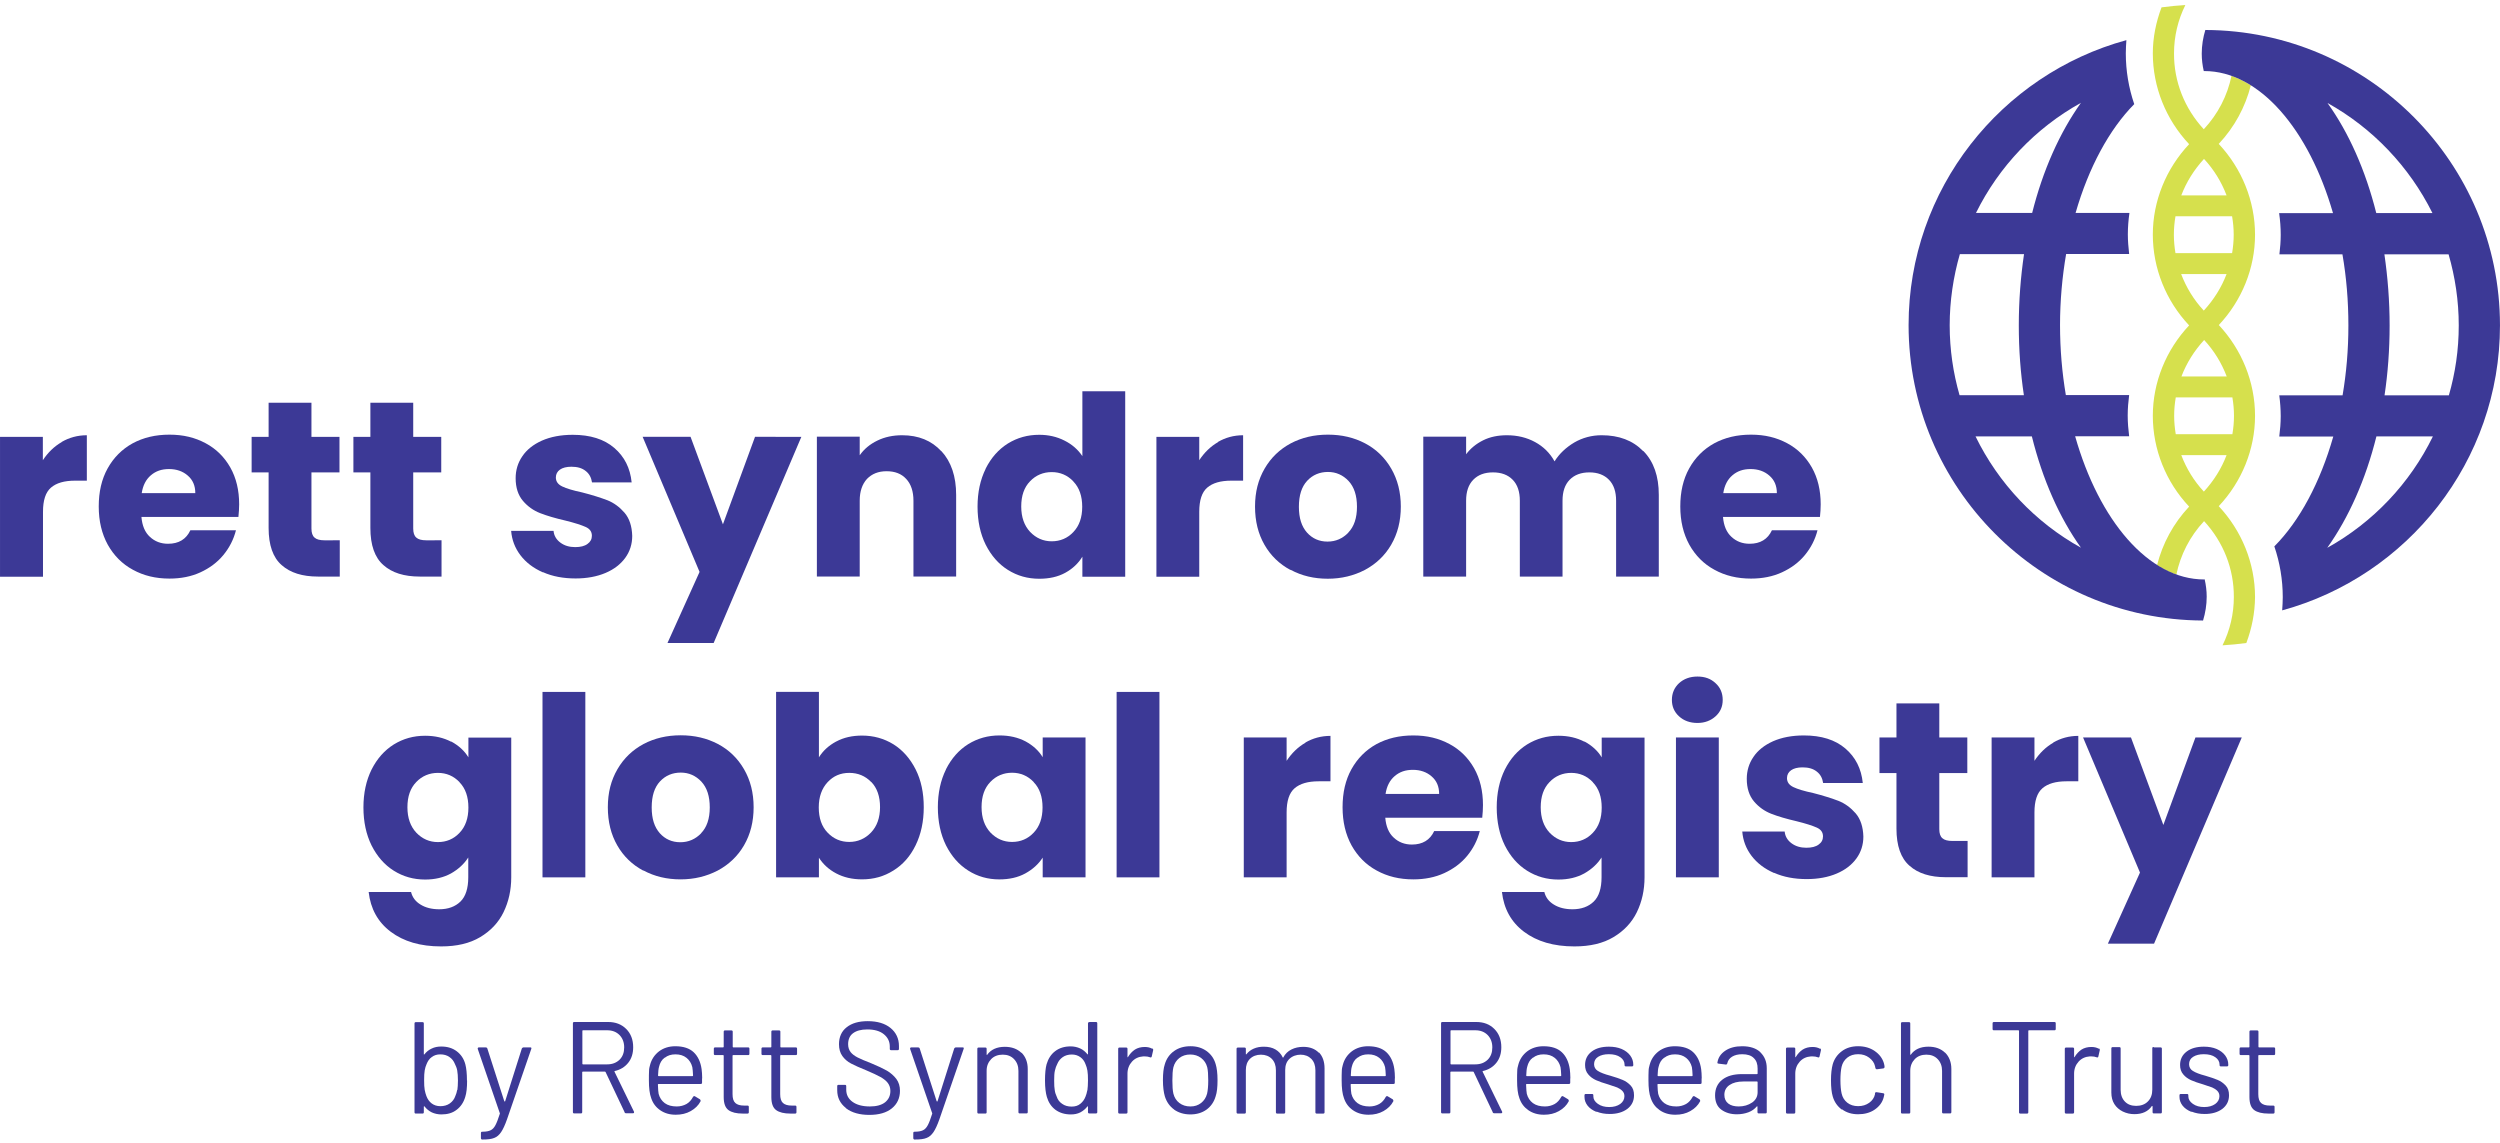 <?xml version="1.0" encoding="UTF-8"?>
<svg xmlns="http://www.w3.org/2000/svg" fill="none" height="102" viewBox="0 0 223 102" width="223">
  <path d="m194.078 38.733c-.091-.544-.143-1.087-.143-1.644 0-.556.052-1.1.143-1.644h5.051c.091.544.142 1.087.142 1.644 0 .557-.051 1.1-.142 1.644zm2.512 5.125c-.893-.958-1.567-2.071-2.02-3.261h4.041c-.453 1.191-1.14 2.291-2.034 3.261m.026-13.538c.894.958 1.568 2.071 2.021 3.262h-4.041c.453-1.191 1.14-2.291 2.033-3.262m-2.046-5.876h4.041c-.453 1.191-1.14 2.291-2.034 3.261-.893-.958-1.567-2.071-2.02-3.261m-.648-3.507c0-.557.052-1.1.143-1.644h5.051c.091.543.143 1.087.143 1.644 0 .556-.052 1.1-.143 1.644h-5.051c-.091-.544-.143-1.087-.143-1.644zm2.681-6.769c.894.958 1.568 2.071 2.021 3.261h-4.041c.453-1.191 1.14-2.291 2.033-3.261m1.308 14.832c2.06-2.187 3.238-5.074 3.238-8.063 0-3.003-1.178-5.902-3.238-8.102 1.399-1.488 2.371-3.287 2.863-5.229-.557-.349-1.14-.634-1.723-.854-.362 1.773-1.204 3.417-2.474 4.776-1.722-1.864-2.668-4.258-2.655-6.769 0-1.514.35-2.977 1.011-4.31-.713.039-1.425.116-2.125.207-.492 1.307-.777 2.692-.777 4.103 0 3.003 1.166 5.902 3.238 8.102-2.059 2.187-3.238 5.074-3.238 8.063 0 3.003 1.166 5.902 3.238 8.102-2.059 2.187-3.238 5.074-3.238 8.063 0 3.003 1.166 5.902 3.238 8.102-1.399 1.488-2.37 3.287-2.862 5.229.557.349 1.14.634 1.722.841.363-1.76 1.205-3.417 2.474-4.776 1.723 1.864 2.668 4.258 2.655 6.769 0 1.514-.349 2.977-1.01 4.31.713-.039 1.425-.117 2.124-.207.493-1.307.765-2.692.777-4.103 0-3.003-1.178-5.902-3.238-8.102 2.06-2.187 3.238-5.074 3.238-8.063 0-3.003-1.178-5.902-3.238-8.102" fill="#d6e04d"></path>
  <g fill="#3c3996">
    <path d="m176.204 38.927h5.038c.959 3.857 2.461 7.248 4.378 9.927-4.067-2.252-7.357-5.734-9.403-9.927m9.403-29.755c-1.891 2.653-3.393 6.005-4.352 9.823h-5.012c2.046-4.142 5.323-7.584 9.364-9.823zm-5.09 26.079h-5.738c-.57-1.98-.88-4.077-.88-6.238s.323-4.323.906-6.342h5.725c-.298 2.019-.466 4.142-.466 6.342 0 2.2.155 4.245.453 6.238zm16.086 16.437c-4.973 0-9.39-5.28-11.514-12.774h4.818c-.077-.608-.129-1.23-.129-1.851 0-.621.052-1.23.129-1.825h-5.647c-.337-1.993-.518-4.09-.518-6.238 0-2.148.194-4.31.544-6.342h5.621c-.065-.582-.116-1.165-.116-1.747 0-.647.051-1.281.142-1.915h-4.805c1.166-4.051 3.005-7.455 5.233-9.707-.493-1.45-.752-2.977-.752-4.53 0-.388.026-.789.052-1.178-11.177 3.054-19.428 13.292-19.428 25.419 0 14.496 11.773 26.299 26.267 26.351.207-.686.324-1.398.324-2.123 0-.531-.065-1.048-.182-1.553-.013 0-.026 0-.039 0"></path>
    <path d="m207.598 48.854c1.904-2.679 3.419-6.07 4.378-9.927h5.038c-2.046 4.193-5.336 7.662-9.403 9.927m5.077-26.17h5.725c.583 2.019.907 4.142.907 6.342 0 2.2-.311 4.258-.881 6.238h-5.738c.298-1.993.453-4.077.453-6.238 0-2.161-.168-4.31-.466-6.342zm-5.077-13.499c4.028 2.239 7.305 5.682 9.364 9.823h-5.012c-.959-3.818-2.448-7.17-4.352-9.823zm-10.893-6.523c-.207.686-.323 1.398-.323 2.123 0 .531.064 1.048.181 1.553h.039c4.947 0 9.351 5.242 11.488 12.671h-4.805c.091.634.142 1.281.142 1.941 0 .582-.051 1.165-.116 1.734h5.621c.35 2.019.531 4.142.531 6.342 0 2.2-.181 4.245-.518 6.238h-5.647c.078.608.129 1.23.129 1.851 0 .608-.051 1.217-.129 1.825h4.818c-1.166 4.09-3.005 7.533-5.258 9.797.492 1.45.751 2.977.751 4.53 0 .388-.026.789-.052 1.178 11.178-3.054 19.428-13.292 19.428-25.419 0-14.496-11.773-26.299-26.267-26.351"></path>
    <path d="m41.665 96.379c0 .634-.052 1.126-.168 1.475-.142.479-.402.867-.764 1.139-.363.285-.816.414-1.36.414-.311 0-.596-.065-.855-.181-.259-.129-.466-.298-.648-.531 0-.013-.026-.026-.039-.013-.013.013-.026.013-.026.026v.505c0 .078-.039.117-.117.117h-.596c-.078 0-.117-.039-.117-.117v-7.921c0-.078.039-.117.117-.117h.596c.078 0 .117.039.117.117v2.744s0 .026.013.026c0 0 .026 0 .039-.013.168-.22.389-.401.648-.518.259-.129.544-.181.855-.181.557 0 1.01.142 1.386.427s.635.673.764 1.165c.091.349.142.828.142 1.45zm-.868.854c.026-.207.052-.492.052-.854 0-.362-.026-.673-.065-.893-.039-.22-.117-.401-.207-.582-.104-.259-.259-.466-.492-.621-.22-.155-.492-.233-.803-.233-.311 0-.544.078-.764.233-.22.155-.363.375-.466.634-.078.168-.13.349-.168.557s-.052.505-.052.88c0 .375.013.66.052.867s.091.388.155.557c.104.272.259.492.466.647s.466.246.777.246c.311 0 .609-.078.842-.246.233-.168.402-.388.492-.66.078-.168.13-.349.168-.556z"></path>
    <path d="m42.898 101.53v-.466c0-.077.039-.116.117-.116h.052c.298 0 .544-.052.699-.13.168-.077.311-.233.427-.453.117-.22.246-.556.389-1.009.013-.026.013-.052 0-.065l-1.969-5.734v-.052s.026-.078.091-.078h.622c.065 0 .117.026.142.091l1.515 4.711s.026.026.039.026c.013 0 .026 0 .039-.026l1.49-4.711s.065-.091.142-.091h.609c.091 0 .117.039.091.129l-2.163 6.277c-.181.517-.363.906-.531 1.152-.168.245-.363.427-.609.517-.246.104-.583.143-1.036.143h-.078s-.078-.039-.078-.117z"></path>
    <path d="m55.729 99.239-1.71-3.611s-.026-.039-.052-.039h-1.982s-.052.013-.052.052v3.559c0 .078-.039.117-.117.117h-.596c-.078 0-.117-.039-.117-.117v-7.921c0-.078.039-.117.117-.117h3.018c.673 0 1.204.207 1.619.621.414.414.622.958.622 1.631 0 .544-.142 1.01-.44 1.385-.298.375-.699.621-1.204.738-.026.013-.039.039-.026.052l1.748 3.585v.052c0 .052-.026.078-.091.078h-.622c-.065 0-.117-.026-.142-.078zm-3.782-7.3v2.951s.013.052.052.052h2.163c.453 0 .816-.142 1.101-.414.285-.285.414-.647.414-1.1s-.142-.815-.414-1.1c-.285-.285-.648-.427-1.101-.427h-2.163s-.052.013-.052.052z"></path>
    <path d="m62.623 96.198v.375c0 .078-.039.117-.117.117h-3.769s-.052.013-.052.052c.013.427.039.699.065.828.091.349.272.621.544.828.285.207.635.298 1.075.298.324 0 .609-.078.868-.22.246-.142.44-.362.583-.634.052-.065.104-.091.168-.052l.453.272s.078.091.052.168c-.194.375-.492.66-.881.88-.389.22-.829.324-1.334.324-.557 0-1.01-.142-1.386-.401-.376-.259-.648-.608-.803-1.074-.142-.375-.207-.906-.207-1.605 0-.324 0-.595.013-.802 0-.207.039-.388.091-.557.13-.505.402-.906.803-1.217.402-.298.881-.453 1.451-.453.712 0 1.256.181 1.632.531.376.349.622.867.712 1.514.026.22.052.492.052.815zm-3.342-1.851c-.259.194-.414.466-.492.802-.052.168-.078.427-.091.789 0 .026.013.052.052.052h3.018s.052-.013.052-.052c-.013-.349-.039-.595-.065-.751-.091-.349-.259-.621-.518-.828-.259-.207-.583-.311-.984-.311s-.699.104-.946.298z"></path>
    <path d="m66.716 94.114h-1.321s-.052.013-.052.052v3.43c0 .375.078.634.246.789s.427.233.79.233h.298c.078 0 .117.039.117.117v.479c0 .078-.039.117-.117.117-.091 0-.233 0-.427 0-.557 0-.984-.103-1.269-.311-.285-.207-.427-.595-.427-1.165v-3.689s-.013-.052-.052-.052h-.712c-.078 0-.117-.039-.117-.117v-.453c0-.078.039-.117.117-.117h.712s.052-.013.052-.052v-1.346c0-.078.039-.117.117-.117h.57c.078 0 .117.039.117.117v1.346s.013.052.052.052h1.321c.078 0 .117.039.117.117v.453c0 .078-.039.117-.117.117z"></path>
    <path d="m70.966 94.114h-1.321s-.052.013-.052.052v3.43c0 .375.078.634.246.789s.427.233.79.233h.298c.078 0 .117.039.117.117v.479c0 .078-.039.117-.117.117-.091 0-.233 0-.427 0-.557 0-.984-.103-1.269-.311-.285-.207-.427-.595-.427-1.165v-3.689s-.013-.052-.052-.052h-.712c-.078 0-.117-.039-.117-.117v-.453c0-.078.039-.117.117-.117h.712s.052-.013.052-.052v-1.346c0-.078.039-.117.117-.117h.57c.078 0 .117.039.117.117v1.346s.013.052.052.052h1.321c.078 0 .117.039.117.117v.453c0 .078-.039.117-.117.117z"></path>
    <path d="m75.444 98.825c-.505-.401-.764-.919-.764-1.579v-.362c0-.078.039-.116.117-.116h.57c.078 0 .117.039.117.116v.311c0 .453.181.815.557 1.087.376.272.894.414 1.554.414.596 0 1.049-.129 1.36-.375.311-.259.466-.583.466-1.01 0-.272-.078-.505-.22-.699-.142-.194-.363-.375-.66-.543-.298-.168-.725-.362-1.269-.595-.583-.233-1.036-.44-1.36-.608-.324-.168-.583-.401-.777-.673s-.298-.621-.298-1.048c0-.647.233-1.165.686-1.514.453-.362 1.075-.544 1.878-.544.868 0 1.541.207 2.034.608.492.401.751.945.751 1.605v.259c0 .078-.039.117-.117.117h-.583c-.078 0-.117-.039-.117-.117v-.207c0-.453-.181-.815-.531-1.1-.35-.285-.842-.427-1.476-.427-.557 0-.971.117-1.269.337s-.44.556-.44.984c0 .285.078.505.22.699.142.181.35.337.622.479s.686.311 1.243.531c.57.233 1.023.453 1.373.647.35.207.622.453.842.738.22.298.324.647.324 1.061 0 .647-.246 1.178-.725 1.566-.479.388-1.153.582-2.007.582s-1.567-.194-2.085-.595z"></path>
    <path d="m81.465 101.53v-.466c0-.077.039-.116.117-.116h.052c.298 0 .544-.052.699-.13.168-.077.311-.233.427-.453.117-.22.246-.556.389-1.009.013-.026.013-.052 0-.065l-1.969-5.734v-.052s.026-.078.091-.078h.622c.065 0 .117.026.142.091l1.515 4.711s.026.026.039.026c.013 0 .026 0 .039-.026l1.49-4.711s.065-.091.142-.091h.609c.091 0 .117.039.091.129l-2.163 6.277c-.181.517-.363.906-.531 1.152-.168.245-.363.427-.609.517-.246.104-.583.143-1.036.143h-.078s-.078-.039-.078-.117z"></path>
    <path d="m91.117 93.894c.363.362.557.854.557 1.462v3.844c0 .078-.039.117-.117.117h-.596c-.078 0-.117-.039-.117-.117v-3.676c0-.427-.13-.776-.389-1.048-.259-.272-.596-.401-1.01-.401s-.777.129-1.036.401c-.259.272-.402.608-.402 1.035v3.702c0 .078-.039.117-.117.117h-.596c-.078 0-.117-.039-.117-.117v-5.656c0-.078.039-.117.117-.117h.596c.078 0 .117.039.117.117v.505s0 .026.013.039h.026c.337-.479.868-.725 1.58-.725.622 0 1.114.181 1.49.544z"></path>
    <path d="m97.165 91.163h.596c.078 0 .117.039.117.117v7.921c0 .078-.039.117-.117.117h-.596c-.078 0-.117-.039-.117-.117v-.492s0-.026-.013-.026c0 0-.026 0-.039.013-.168.22-.389.401-.635.531-.259.129-.531.181-.842.181-.544 0-.997-.142-1.373-.414-.376-.285-.622-.66-.764-1.139-.104-.349-.168-.841-.168-1.476 0-.634.052-1.126.142-1.45.142-.492.402-.893.764-1.165.376-.285.829-.427 1.386-.427.298 0 .583.065.842.181.259.117.466.298.648.518.013.013.026.026.039.013 0 0 .013-.013.013-.026v-2.731c0-.078.039-.117.117-.117zm-.168 6.083c.026-.207.052-.505.052-.867 0-.362-.013-.66-.052-.88-.039-.22-.091-.401-.168-.57-.091-.259-.246-.479-.466-.634s-.466-.233-.764-.233-.583.078-.803.233-.389.362-.492.621c-.091.168-.155.362-.207.583-.052.22-.065.505-.065.893s.013.647.052.854c.026.207.091.388.168.556.091.285.259.505.492.66.233.168.518.246.842.246s.57-.078.777-.246c.207-.168.363-.375.466-.647.065-.155.117-.337.155-.544z"></path>
    <path d="m102.799 93.519s.091.078.065.155l-.13.57c-.026.078-.078.103-.155.065-.13-.052-.285-.078-.454-.078h-.155c-.402.026-.738.181-.997.466-.259.285-.402.647-.402 1.074v3.443c0 .078-.039.117-.116.117h-.596c-.078 0-.117-.039-.117-.117v-5.656c0-.078.039-.117.117-.117h.596c.077 0 .116.039.116.117v.712s0 .039.013.039c0 0 .026 0 .026-.013.168-.285.376-.505.622-.673.246-.155.544-.233.88-.233.259 0 .48.052.661.155z"></path>
    <path d="m104.745 98.98c-.402-.285-.687-.686-.842-1.191-.104-.362-.169-.828-.169-1.437s.052-1.074.169-1.424c.142-.492.427-.893.829-1.178.401-.285.893-.427 1.463-.427s1.023.142 1.425.427c.401.285.673.673.816 1.165.104.337.168.815.168 1.437 0 .621-.051 1.1-.168 1.437-.143.505-.427.906-.816 1.191-.402.285-.881.427-1.438.427s-1.036-.142-1.45-.427zm2.396-.595c.259-.207.44-.479.531-.828.065-.285.103-.673.103-1.178 0-.505-.025-.906-.09-1.178-.091-.349-.272-.621-.544-.828s-.596-.311-.972-.311c-.375 0-.699.103-.971.311-.259.207-.44.479-.531.828-.065.272-.091.66-.091 1.178s.026.906.091 1.178c.091.349.259.621.531.828s.596.311.984.311c.389 0 .687-.103.959-.311z"></path>
    <path d="m117.645 93.868c.336.349.505.828.505 1.437v3.909c0 .078-.039.117-.117.117h-.583c-.077 0-.116-.039-.116-.117v-3.74c0-.427-.117-.764-.363-1.022-.246-.246-.57-.375-.958-.375-.389 0-.739.129-.998.375s-.375.582-.375.997v3.766c0 .078-.039.117-.117.117h-.596c-.077 0-.116-.039-.116-.117v-3.74c0-.427-.117-.764-.363-1.022-.246-.246-.57-.375-.971-.375-.402 0-.739.129-.985.375s-.362.582-.362.997v3.766c0 .078-.039.117-.117.117h-.596c-.077 0-.116-.039-.116-.117v-5.656c0-.078.039-.117.116-.117h.596c.078 0 .117.039.117.117v.466s0 .026.013.026c0 0 .026 0 .039-.013.168-.22.388-.388.66-.505s.57-.168.894-.168c.401 0 .751.078 1.036.246.285.168.505.401.648.712.012.039.038.039.051 0 .169-.324.415-.556.726-.712.31-.155.66-.233 1.062-.233.583 0 1.049.181 1.386.531z"></path>
    <path d="m124.416 96.198v.375c0 .078-.039.117-.116.117h-3.769s-.052.013-.052.052c.013.427.039.699.065.828.09.349.272.621.544.828.284.207.634.298 1.075.298.323 0 .608-.078.867-.22.246-.142.441-.362.583-.634.052-.065.104-.091.169-.052l.453.272s.078.091.052.168c-.195.375-.492.66-.881.88-.389.22-.829.324-1.334.324-.557 0-1.01-.142-1.386-.401-.376-.259-.648-.608-.803-1.074-.142-.375-.207-.906-.207-1.605 0-.324 0-.595.013-.802 0-.207.039-.388.09-.557.13-.505.402-.906.803-1.217.402-.298.881-.453 1.451-.453.712 0 1.256.181 1.632.531.376.349.622.867.712 1.514.026.22.052.492.052.815zm-3.341-1.851c-.259.194-.415.466-.493.802-.051.168-.077.427-.09.789 0 .026.013.052.052.052h3.017s.052-.013.052-.052c-.013-.349-.039-.595-.065-.751-.09-.349-.259-.621-.518-.828-.259-.207-.582-.311-.984-.311s-.699.104-.945.298z"></path>
    <path d="m133.167 99.239-1.71-3.611s-.026-.039-.052-.039h-1.981s-.052.013-.052.052v3.559c0 .078-.039.117-.117.117h-.595c-.078 0-.117-.039-.117-.117v-7.921c0-.078.039-.117.117-.117h3.017c.674 0 1.205.207 1.619.621.415.414.622.958.622 1.631 0 .544-.142 1.01-.44 1.385-.298.375-.7.621-1.205.738-.026.013-.039.039-.026.052l1.749 3.585v.052c0 .052-.026.078-.091.078h-.622c-.064 0-.116-.026-.142-.078zm-3.782-7.3v2.951s.013.052.052.052h2.163c.453 0 .816-.142 1.101-.414.285-.285.414-.647.414-1.1s-.142-.815-.414-1.1c-.285-.285-.648-.427-1.101-.427h-2.163s-.052.013-.052.052z"></path>
    <path d="m140.065 96.198v.375c0 .078-.039.117-.117.117h-3.769s-.052.013-.052.052c.013.427.039.699.065.828.091.349.272.621.544.828.285.207.635.298 1.075.298.324 0 .609-.078.868-.22.246-.142.44-.362.583-.634.051-.065.103-.091.168-.052l.453.272s.078.091.052.168c-.194.375-.492.66-.881.88-.388.22-.829.324-1.334.324-.557 0-1.01-.142-1.386-.401-.375-.259-.647-.608-.803-1.074-.142-.375-.207-.906-.207-1.605 0-.324 0-.595.013-.802 0-.207.039-.388.091-.557.129-.505.401-.906.803-1.217.401-.298.881-.453 1.45-.453.713 0 1.257.181 1.632.531.376.349.622.867.713 1.514.026.22.052.492.052.815zm-3.342-1.851c-.259.194-.414.466-.492.802-.052.168-.078.427-.091.789 0 .026.013.052.052.052h3.018s.052-.013.052-.052c-.013-.349-.039-.595-.065-.751-.091-.349-.259-.621-.518-.828-.259-.207-.583-.311-.985-.311-.401 0-.699.104-.945.298z"></path>
    <path d="m142.385 99.175c-.337-.142-.596-.324-.777-.557-.181-.233-.272-.492-.272-.776v-.142c0-.078.039-.117.117-.117h.556c.078 0 .117.039.117.117v.091c0 .259.13.479.402.673.272.194.608.285 1.01.285.401 0 .725-.091.984-.272.246-.181.376-.414.376-.699 0-.194-.065-.349-.195-.479-.129-.129-.284-.22-.453-.298-.168-.065-.44-.155-.803-.272-.44-.129-.79-.246-1.075-.375s-.518-.298-.699-.518c-.195-.22-.285-.505-.285-.841 0-.492.194-.893.583-1.191.388-.298.906-.44 1.541-.44.427 0 .803.065 1.14.207.323.142.582.337.764.582.181.246.272.518.272.815v.039c0 .078-.039.116-.117.116h-.544c-.077 0-.116-.039-.116-.116v-.039c0-.259-.13-.492-.376-.66-.246-.181-.596-.272-1.023-.272-.402 0-.712.078-.959.233-.246.155-.362.375-.362.66 0 .259.116.466.349.608.234.142.596.285 1.088.414.454.129.816.259 1.101.375s.518.285.726.505c.207.22.298.505.298.867 0 .505-.195.906-.596 1.217-.402.298-.92.453-1.567.453-.441 0-.816-.065-1.166-.207z"></path>
    <path d="m151.783 96.198v.375c0 .078-.038.117-.116.117h-3.769s-.052.013-.052.052c.013.427.039.699.065.828.09.349.272.621.544.828.285.207.634.298 1.075.298.324 0 .609-.078.868-.22.246-.142.44-.362.582-.634.052-.065.104-.091.169-.052l.453.272s.078.091.052.168c-.194.375-.492.66-.881.88-.388.22-.829.324-1.334.324-.557 0-1.01-.142-1.386-.401-.375-.259-.647-.608-.803-1.074-.142-.375-.207-.906-.207-1.605 0-.324 0-.595.013-.802 0-.207.039-.388.091-.557.129-.505.401-.906.803-1.217.401-.298.88-.453 1.45-.453.713 0 1.257.181 1.632.531.376.349.622.867.713 1.514.025.22.051.492.051.815zm-3.341-1.851c-.259.194-.415.466-.492.802-.052.168-.078.427-.091.789 0 .026.013.052.052.052h3.018s.051-.013.051-.052c-.013-.349-.038-.595-.064-.751-.091-.349-.259-.621-.518-.828-.259-.207-.583-.311-.985-.311-.401 0-.699.104-.945.298z"></path>
    <path d="m157.025 93.868c.376.362.57.828.57 1.424v3.909c0 .078-.039.116-.116.116h-.596c-.078 0-.117-.039-.117-.116v-.479s0-.026-.013-.039c0 0-.025 0-.038 0-.195.233-.441.414-.752.531s-.66.181-1.036.181c-.557 0-1.01-.142-1.386-.414-.375-.272-.557-.712-.557-1.281s.208-1.048.635-1.385 1.01-.505 1.761-.505h1.348s.051-.013.051-.052v-.44c0-.401-.103-.712-.336-.932-.221-.233-.57-.349-1.037-.349-.375 0-.673.078-.906.22s-.376.349-.428.595c-.026.078-.064.116-.142.103l-.635-.078c-.09-.013-.116-.052-.103-.091.064-.44.298-.789.699-1.061.402-.272.907-.401 1.515-.401.7 0 1.244.181 1.619.531zm-.751 4.491c.337-.233.505-.544.505-.932v-.906s-.013-.052-.051-.052h-1.218c-.518 0-.92.103-1.23.311-.311.207-.467.505-.467.88 0 .337.117.595.35.776s.544.259.933.259c.453 0 .854-.117 1.191-.349z"></path>
    <path d="m162.365 93.519s.091.078.065.155l-.129.57c-.026.078-.078.103-.156.065-.129-.052-.285-.078-.453-.078h-.156c-.401.026-.738.181-.997.466-.259.285-.401.647-.401 1.074v3.443c0 .078-.039.117-.117.117h-.596c-.078 0-.116-.039-.116-.117v-5.656c0-.078.038-.117.116-.117h.596c.078 0 .117.039.117.117v.712s0 .039.012.039c0 0 .026 0 .026-.013.169-.285.376-.505.622-.673.246-.155.544-.233.881-.233.259 0 .479.052.66.155z"></path>
    <path d="m164.296 98.98c-.402-.298-.674-.686-.816-1.178-.104-.337-.156-.828-.156-1.45 0-.556.052-1.035.156-1.424.142-.479.414-.867.816-1.165.401-.298.88-.44 1.45-.44s1.062.142 1.477.427c.414.285.686.647.816 1.074.039.142.065.259.065.349v.026s-.039.091-.104.103l-.583.078h-.026s-.091-.039-.103-.103l-.039-.181c-.065-.298-.246-.544-.518-.751s-.596-.311-.985-.311c-.388 0-.712.103-.971.311s-.428.479-.505.815c-.065.298-.104.686-.104 1.178 0 .492.039.906.104 1.191.077.349.246.621.505.828s.583.311.971.311c.389 0 .713-.103.985-.298.272-.194.453-.453.518-.764v-.091c.026-.078.064-.103.155-.091l.57.091c.078.013.117.052.104.129l-.052.233c-.117.453-.389.815-.803 1.1-.415.285-.92.414-1.477.414s-1.036-.142-1.437-.44z"></path>
    <path d="m173.504 93.894c.362.362.557.854.557 1.462v3.844c0 .078-.039.117-.117.117h-.596c-.077 0-.116-.039-.116-.117v-3.676c0-.427-.13-.776-.389-1.048s-.596-.401-1.01-.401-.777.129-1.036.401-.402.608-.402 1.035v3.702c0 .078-.039.117-.116.117h-.596c-.078 0-.117-.039-.117-.117v-7.921c0-.078.039-.117.117-.117h.596c.077 0 .116.039.116.117v2.757s0 .026.013.039h.026c.337-.479.868-.725 1.58-.725.622 0 1.114.181 1.49.544z"></path>
    <path d="m183.372 91.28v.505c0 .078-.038.117-.116.117h-2.28s-.052.013-.052.052v7.261c0 .078-.038.117-.116.117h-.596c-.078 0-.116-.039-.116-.117v-7.261s-.013-.052-.052-.052h-2.189c-.078 0-.117-.039-.117-.117v-.505c0-.078.039-.117.117-.117h5.401c.078 0 .116.039.116.117z"></path>
    <path d="m187.236 93.519s.091.078.065.155l-.129.57c-.026.078-.078.103-.156.065-.129-.052-.285-.078-.453-.078h-.156c-.401.026-.738.181-.997.466-.259.285-.401.647-.401 1.074v3.443c0 .078-.039.117-.117.117h-.596c-.077 0-.116-.039-.116-.117v-5.656c0-.078.039-.117.116-.117h.596c.078 0 .117.039.117.117v.712s0 .039.013.039c0 0 .025 0 .025-.013.169-.285.376-.505.622-.673.246-.155.544-.233.881-.233.259 0 .479.052.66.155z"></path>
    <path d="m192.127 93.428h.596c.077 0 .116.039.116.117v5.656c0 .078-.039.117-.116.117h-.596c-.078 0-.117-.039-.117-.117v-.505s0-.026-.026-.039c-.025-.013-.025 0-.038 0-.324.479-.842.725-1.555.725-.375 0-.712-.078-1.036-.233-.311-.155-.57-.375-.751-.66-.181-.285-.272-.634-.272-1.035v-3.935c0-.078.039-.117.117-.117h.595c.078 0 .117.039.117.117v3.689c0 .44.129.789.376 1.048.246.259.582.388 1.01.388.427 0 .79-.13 1.049-.401.259-.259.388-.608.388-1.048v-3.689c0-.078.039-.117.117-.117z"></path>
    <path d="m195.459 99.175c-.336-.142-.596-.324-.777-.557-.181-.233-.272-.492-.272-.776v-.142c0-.078.039-.117.117-.117h.557c.077 0 .116.039.116.117v.091c0 .259.13.479.402.673.272.194.608.285 1.01.285s.725-.091.984-.272c.246-.181.376-.414.376-.699 0-.194-.065-.349-.194-.479-.13-.129-.285-.22-.454-.298-.168-.065-.44-.155-.803-.272-.44-.129-.79-.246-1.075-.375s-.518-.298-.699-.518c-.194-.22-.285-.505-.285-.841 0-.492.194-.893.583-1.191.388-.298.906-.44 1.541-.44.428 0 .803.065 1.14.207.324.142.583.337.764.582.181.246.272.518.272.815v.039c0 .078-.039.116-.117.116h-.544c-.077 0-.116-.039-.116-.116v-.039c0-.259-.13-.492-.376-.66-.246-.181-.595-.272-1.023-.272-.401 0-.712.078-.958.233s-.363.375-.363.66c0 .259.117.466.35.608s.595.285 1.088.414c.453.129.816.259 1.101.375s.518.285.725.505c.207.22.298.505.298.867 0 .505-.194.906-.596 1.217-.402.298-.92.453-1.567.453-.441 0-.816-.065-1.166-.207z"></path>
    <path d="m202.813 94.114h-1.321s-.052.013-.052.052v3.43c0 .375.078.634.246.789.169.155.428.233.791.233h.297c.078 0 .117.039.117.117v.479c0 .078-.039.117-.117.117-.09 0-.233 0-.427 0-.557 0-.984-.103-1.269-.311s-.428-.595-.428-1.165v-3.689s-.013-.052-.052-.052h-.712c-.078 0-.116-.039-.116-.117v-.453c0-.078.038-.117.116-.117h.712s.052-.013.052-.052v-1.346c0-.078.039-.117.117-.117h.57c.077 0 .116.039.116.117v1.346s.013.052.052.052h1.321c.078 0 .117.039.117.117v.453c0 .078-.039.117-.117.117z"></path>
    <path d="m5.505 39.419c.674-.388 1.412-.595 2.241-.595v4.051h-1.049c-.958 0-1.671.207-2.15.621-.479.414-.712 1.126-.712 2.162v5.785h-3.834v-12.477h3.821v2.084c.453-.686 1.01-1.23 1.684-1.618z"></path>
    <path d="m21.268 46.11h-8.652c.065.776.311 1.372.751 1.773.44.414.984.621 1.619.621.959 0 1.619-.401 1.995-1.204h4.067c-.207.815-.583 1.553-1.127 2.213-.544.66-1.23 1.165-2.046 1.54-.816.375-1.736.557-2.759.557-1.218 0-2.305-.259-3.264-.789-.958-.518-1.697-1.268-2.241-2.239-.531-.971-.803-2.097-.803-3.404s.259-2.433.79-3.391c.531-.958 1.269-1.708 2.228-2.239.959-.518 2.046-.777 3.29-.777s2.28.259 3.225.764c.946.505 1.671 1.23 2.202 2.161.531.945.79 2.032.79 3.288 0 .362-.026.725-.065 1.113zm-3.847-2.123c0-.66-.22-1.178-.673-1.566-.44-.388-1.01-.582-1.671-.582-.661 0-1.179.181-1.619.556-.44.375-.712.906-.816 1.592h4.792z"></path>
    <path d="m30.307 48.194v3.236h-1.943c-1.386 0-2.474-.337-3.238-1.022-.777-.673-1.166-1.786-1.166-3.313v-4.957h-1.515v-3.171h1.515v-3.042h3.821v3.042h2.5v3.171h-2.5v5.009c0 .375.091.647.272.802.181.168.479.246.894.246z"></path>
    <path d="m39.385 48.194v3.236h-1.943c-1.386 0-2.474-.337-3.238-1.022-.777-.673-1.166-1.786-1.166-3.313v-4.957h-1.515v-3.171h1.515v-3.042h3.821v3.042h2.5v3.171h-2.5v5.009c0 .375.091.647.272.802.181.168.479.246.894.246z"></path>
    <path d="m48.43 51.054c-.855-.375-1.515-.88-2.007-1.527s-.764-1.372-.829-2.174h3.782c.039.427.246.777.609 1.048.363.272.803.401 1.321.401.479 0 .842-.091 1.101-.285.259-.181.389-.427.389-.725 0-.362-.181-.621-.557-.789-.376-.168-.971-.362-1.813-.57-.894-.207-1.645-.427-2.241-.66-.596-.233-1.114-.595-1.541-1.1-.427-.505-.648-1.178-.648-2.019 0-.712.194-1.372.596-1.954.389-.582.971-1.048 1.748-1.398.764-.337 1.684-.518 2.746-.518 1.567 0 2.798.388 3.704 1.165.907.776 1.425 1.799 1.554 3.08h-3.536c-.065-.427-.246-.776-.57-1.022-.324-.259-.738-.375-1.269-.375-.44 0-.79.091-1.023.259-.233.168-.363.401-.363.699 0 .362.194.621.57.802s.971.362 1.774.531c.92.233 1.671.479 2.254.699.583.233 1.088.608 1.528 1.113.44.518.66 1.204.686 2.071 0 .725-.207 1.385-.622 1.954-.414.569-.997 1.022-1.761 1.346-.764.324-1.658.492-2.668.492-1.088 0-2.059-.181-2.901-.556z"></path>
    <path d="m71.481 38.966-7.823 18.391h-4.119l2.862-6.342-5.077-12.05h4.274l2.888 7.804 2.862-7.804z"></path>
    <path d="m83.98 40.247c.868.945 1.308 2.252 1.308 3.896v7.287h-3.808v-6.769c0-.828-.22-1.488-.648-1.941-.427-.466-1.01-.686-1.748-.686-.738 0-1.308.233-1.749.686-.427.466-.648 1.113-.648 1.941v6.769h-3.821v-12.477h3.821v1.657c.389-.556.907-.984 1.567-1.307.661-.324 1.399-.479 2.215-.479 1.464 0 2.629.479 3.497 1.424z"></path>
    <path d="m87.921 41.8c.492-.971 1.14-1.708 1.982-2.239.842-.518 1.762-.777 2.798-.777.816 0 1.567.168 2.254.518.673.337 1.204.802 1.593 1.385v-5.785h3.821v16.541h-3.821v-1.786c-.363.595-.868 1.074-1.528 1.437-.66.362-1.438.531-2.318.531-1.023 0-1.956-.259-2.798-.789-.842-.531-1.49-1.281-1.982-2.252-.479-.971-.725-2.11-.725-3.391s.246-2.407.725-3.378zm7.823 1.139c-.531-.556-1.179-.828-1.93-.828s-1.412.272-1.93.815c-.531.544-.79 1.294-.79 2.252 0 .958.272 1.708.79 2.265.531.556 1.179.841 1.93.841s1.412-.272 1.93-.828c.531-.556.79-1.307.79-2.252s-.259-1.708-.79-2.252z"></path>
    <path d="m108.644 39.419c.674-.388 1.412-.595 2.241-.595v4.051h-1.049c-.959 0-1.671.207-2.15.621-.48.414-.713 1.126-.713 2.162v5.785h-3.821v-12.477h3.821v2.084c.454-.686 1.01-1.23 1.684-1.618z"></path>
    <path d="m115.097 50.834c-.972-.518-1.749-1.268-2.306-2.239s-.842-2.097-.842-3.404.285-2.407.855-3.391c.57-.984 1.347-1.721 2.331-2.252.985-.518 2.086-.777 3.316-.777 1.231 0 2.332.259 3.316.777s1.761 1.268 2.331 2.252c.57.984.855 2.11.855 3.391s-.285 2.407-.855 3.391-1.36 1.721-2.344 2.252c-.997.518-2.098.789-3.316.789-1.217 0-2.318-.259-3.303-.789zm5.167-3.326c.519-.531.778-1.307.778-2.304s-.247-1.76-.752-2.304c-.505-.531-1.114-.802-1.839-.802s-1.36.259-1.852.789c-.492.531-.738 1.294-.738 2.317 0 1.022.246 1.76.725 2.304.479.531 1.088.802 1.826.802.739 0 1.347-.272 1.865-.802z"></path>
    <path d="m146.592 40.234c.92.945 1.373 2.239 1.373 3.909v7.287h-3.808v-6.769c0-.802-.207-1.424-.634-1.864-.428-.44-1.011-.66-1.749-.66s-1.334.22-1.761.66c-.428.44-.635 1.061-.635 1.864v6.769h-3.808v-6.769c0-.802-.207-1.424-.635-1.864-.427-.44-1.01-.66-1.761-.66s-1.334.22-1.761.66c-.428.44-.635 1.061-.635 1.864v6.769h-3.821v-12.477h3.821v1.566c.388-.518.894-.932 1.515-1.242.622-.311 1.334-.453 2.124-.453.946 0 1.775.207 2.513.608.738.401 1.321.971 1.736 1.721.427-.686 1.023-1.242 1.761-1.683.738-.427 1.554-.647 2.435-.647 1.554 0 2.785.466 3.704 1.411z"></path>
    <path d="m162.343 46.11h-8.652c.064.776.311 1.372.751 1.773.44.414.984.621 1.619.621.958 0 1.619-.401 1.995-1.204h4.066c-.207.815-.582 1.553-1.126 2.213-.544.66-1.231 1.165-2.047 1.54-.816.375-1.735.557-2.759.557-1.217 0-2.305-.259-3.263-.789-.959-.518-1.697-1.268-2.241-2.239-.531-.971-.803-2.097-.803-3.404s.259-2.433.79-3.391c.531-.958 1.269-1.708 2.228-2.239.958-.518 2.046-.777 3.289-.777 1.244 0 2.28.259 3.226.764.945.505 1.67 1.23 2.201 2.161.531.945.79 2.032.79 3.288 0 .362-.025.725-.064 1.113zm-3.847-2.123c0-.66-.22-1.178-.674-1.566-.44-.388-1.01-.582-1.67-.582-.661 0-1.179.181-1.619.556-.441.375-.713.906-.816 1.592h4.792z"></path>
    <path d="m40.254 66.145c.661.362 1.179.828 1.528 1.411v-1.76h3.821v12.451c0 1.152-.233 2.187-.686 3.119s-1.153 1.67-2.085 2.226c-.932.557-2.085.828-3.484.828-1.852 0-3.342-.44-4.494-1.307-1.153-.867-1.8-2.058-1.969-3.546h3.782c.117.479.402.854.855 1.126.44.272.997.414 1.658.414.79 0 1.425-.233 1.891-.686.466-.453.699-1.178.699-2.174v-1.76c-.376.583-.881 1.048-1.541 1.424-.66.362-1.425.544-2.305.544-1.023 0-1.956-.259-2.798-.789-.842-.531-1.489-1.281-1.982-2.252-.479-.971-.725-2.11-.725-3.391 0-1.281.246-2.407.725-3.378.492-.971 1.14-1.708 1.982-2.239.842-.518 1.762-.777 2.798-.777.881 0 1.645.181 2.318.531zm.738 3.624c-.531-.556-1.179-.828-1.93-.828-.751 0-1.412.272-1.93.815-.531.544-.79 1.294-.79 2.252s.272 1.708.79 2.265c.531.556 1.179.841 1.93.841.751 0 1.412-.272 1.93-.828.531-.556.79-1.307.79-2.252s-.259-1.708-.79-2.252z"></path>
    <path d="m52.212 61.719v16.541h-3.821v-16.541z"></path>
    <path d="m57.366 77.651c-.971-.518-1.748-1.268-2.305-2.239-.557-.971-.842-2.097-.842-3.404s.285-2.407.855-3.391 1.347-1.721 2.331-2.252c.984-.518 2.085-.777 3.316-.777 1.23 0 2.331.259 3.316.777.984.518 1.762 1.268 2.331 2.252.57.984.855 2.11.855 3.391 0 1.281-.285 2.407-.855 3.391-.57.984-1.36 1.721-2.344 2.252-.997.518-2.098.789-3.316.789s-2.318-.259-3.303-.789zm5.168-3.326c.518-.531.777-1.307.777-2.304s-.246-1.76-.751-2.304c-.505-.531-1.114-.802-1.839-.802s-1.36.259-1.852.789c-.492.531-.738 1.294-.738 2.317s.246 1.76.725 2.304c.479.531 1.088.802 1.826.802s1.347-.272 1.865-.802z"></path>
    <path d="m74.589 66.145c.673-.362 1.438-.531 2.305-.531 1.023 0 1.956.259 2.798.776.829.518 1.49 1.268 1.982 2.239.492.971.725 2.097.725 3.378s-.246 2.407-.725 3.391c-.479.984-1.14 1.734-1.982 2.252-.842.531-1.762.789-2.798.789-.881 0-1.645-.181-2.305-.531-.661-.349-1.166-.815-1.541-1.398v1.747h-3.821v-16.541h3.821v5.837c.363-.583.868-1.048 1.541-1.411zm3.121 3.611c-.531-.544-1.179-.815-1.956-.815s-1.412.272-1.93.828c-.518.557-.79 1.307-.79 2.252 0 .945.259 1.708.79 2.252.531.556 1.179.828 1.93.828s1.412-.285 1.943-.841c.531-.556.803-1.32.803-2.265s-.259-1.708-.79-2.252z"></path>
    <path d="m84.382 68.617c.492-.971 1.14-1.708 1.982-2.239.842-.518 1.762-.777 2.798-.777.881 0 1.645.181 2.318.531.66.362 1.179.828 1.528 1.411v-1.76h3.821v12.477h-3.821v-1.76c-.376.582-.894 1.048-1.554 1.411-.661.362-1.438.531-2.318.531-1.01 0-1.943-.259-2.772-.789-.842-.531-1.49-1.281-1.982-2.252-.479-.971-.725-2.11-.725-3.391s.246-2.407.725-3.378zm7.823 1.139c-.531-.556-1.179-.828-1.93-.828-.751 0-1.412.272-1.93.815-.531.544-.79 1.294-.79 2.252 0 .958.272 1.708.79 2.265.531.556 1.179.841 1.93.841.751 0 1.412-.272 1.93-.828.531-.557.79-1.307.79-2.252 0-.945-.259-1.708-.79-2.252z"></path>
    <path d="m103.422 61.719v16.541h-3.82v-16.541z"></path>
    <path d="m116.437 66.236c.673-.388 1.412-.595 2.241-.595v4.051h-1.049c-.959 0-1.671.207-2.15.621-.48.414-.713 1.126-.713 2.161v5.785h-3.821v-12.477h3.821v2.084c.453-.686 1.01-1.23 1.684-1.618z"></path>
    <path d="m132.218 72.94h-8.652c.064.776.311 1.372.751 1.773.44.414.984.621 1.619.621.958 0 1.619-.401 1.995-1.204h4.066c-.207.815-.582 1.553-1.126 2.213-.544.66-1.231 1.165-2.047 1.54-.816.375-1.735.557-2.759.557-1.217 0-2.305-.259-3.263-.789-.959-.518-1.697-1.268-2.241-2.239-.531-.971-.803-2.097-.803-3.404s.259-2.433.79-3.391c.531-.958 1.269-1.708 2.228-2.239.958-.518 2.046-.777 3.289-.777 1.244 0 2.28.259 3.226.764.945.505 1.67 1.23 2.201 2.161.531.945.79 2.032.79 3.288 0 .362-.025.725-.064 1.113zm-3.847-2.123c0-.66-.22-1.178-.674-1.566-.44-.388-1.01-.582-1.67-.582-.661 0-1.179.181-1.619.556-.441.375-.713.906-.816 1.592h4.792z"></path>
    <path d="m141.344 66.145c.66.362 1.178.828 1.528 1.411v-1.76h3.821v12.451c0 1.152-.233 2.187-.686 3.119-.454.932-1.153 1.67-2.086 2.226-.932.557-2.085.828-3.484.828-1.852 0-3.341-.44-4.494-1.307-1.153-.867-1.801-2.058-1.969-3.546h3.782c.117.479.402.854.855 1.126.44.272.997.414 1.658.414.79 0 1.424-.233 1.891-.686.466-.453.699-1.178.699-2.174v-1.76c-.375.583-.881 1.048-1.541 1.424-.661.362-1.425.544-2.306.544-1.023 0-1.955-.259-2.797-.789-.842-.531-1.49-1.281-1.982-2.252-.479-.971-.725-2.11-.725-3.391 0-1.281.246-2.407.725-3.378.492-.971 1.14-1.708 1.982-2.239.842-.518 1.761-.777 2.797-.777.881 0 1.645.181 2.319.531zm.738 3.624c-.531-.556-1.179-.828-1.93-.828s-1.412.272-1.93.815c-.531.544-.79 1.294-.79 2.252s.272 1.708.79 2.265c.531.556 1.179.841 1.93.841s1.412-.272 1.93-.828c.531-.556.79-1.307.79-2.252s-.259-1.708-.79-2.252z"></path>
    <path d="m149.767 63.893c-.427-.388-.634-.88-.634-1.462s.207-1.087.634-1.488c.428-.388.972-.595 1.645-.595.674 0 1.192.194 1.619.595.428.388.635.893.635 1.488 0 .595-.207 1.074-.635 1.462-.427.388-.971.595-1.619.595-.647 0-1.217-.194-1.645-.595zm3.549 1.89v12.477h-3.821v-12.477z"></path>
    <path d="m158.247 77.871c-.855-.375-1.516-.88-2.008-1.527-.492-.647-.764-1.372-.829-2.174h3.782c.039.427.246.777.609 1.048s.803.401 1.321.401c.479 0 .842-.091 1.101-.285.259-.181.388-.427.388-.725 0-.362-.181-.621-.556-.789-.376-.168-.972-.362-1.814-.57-.893-.207-1.645-.427-2.24-.66-.596-.233-1.114-.595-1.542-1.1-.427-.505-.647-1.178-.647-2.019 0-.712.194-1.372.595-1.954.389-.582.972-1.048 1.749-1.398.764-.337 1.684-.518 2.746-.518 1.567 0 2.797.388 3.704 1.165.907.776 1.425 1.799 1.554 3.08h-3.536c-.064-.427-.246-.777-.569-1.022-.324-.259-.739-.375-1.27-.375-.44 0-.79.091-1.023.259-.233.168-.363.401-.363.699 0 .362.195.621.57.802.376.181.972.362 1.775.531.919.233 1.671.479 2.253.699.583.233 1.088.608 1.529 1.113.44.518.66 1.204.686 2.071 0 .725-.207 1.385-.622 1.954-.414.57-.997 1.022-1.761 1.346-.764.324-1.658.492-2.668.492-1.088 0-2.06-.181-2.901-.556z"></path>
    <path d="m175.51 75.011v3.236h-1.942c-1.386 0-2.474-.337-3.239-1.022-.777-.673-1.165-1.786-1.165-3.313v-4.957h-1.516v-3.171h1.516v-3.042h3.821v3.042h2.499v3.171h-2.499v5.009c0 .375.09.647.272.802.181.168.479.246.893.246z"></path>
    <path d="m183.144 66.236c.673-.388 1.412-.595 2.241-.595v4.051h-1.049c-.959 0-1.671.207-2.15.621-.48.414-.713 1.126-.713 2.161v5.785h-3.821v-12.477h3.821v2.084c.454-.686 1.01-1.23 1.684-1.618z"></path>
    <path d="m199.965 65.783-7.823 18.392h-4.119l2.863-6.342-5.077-12.05h4.274l2.888 7.804 2.862-7.804z"></path>
  </g>
</svg>
